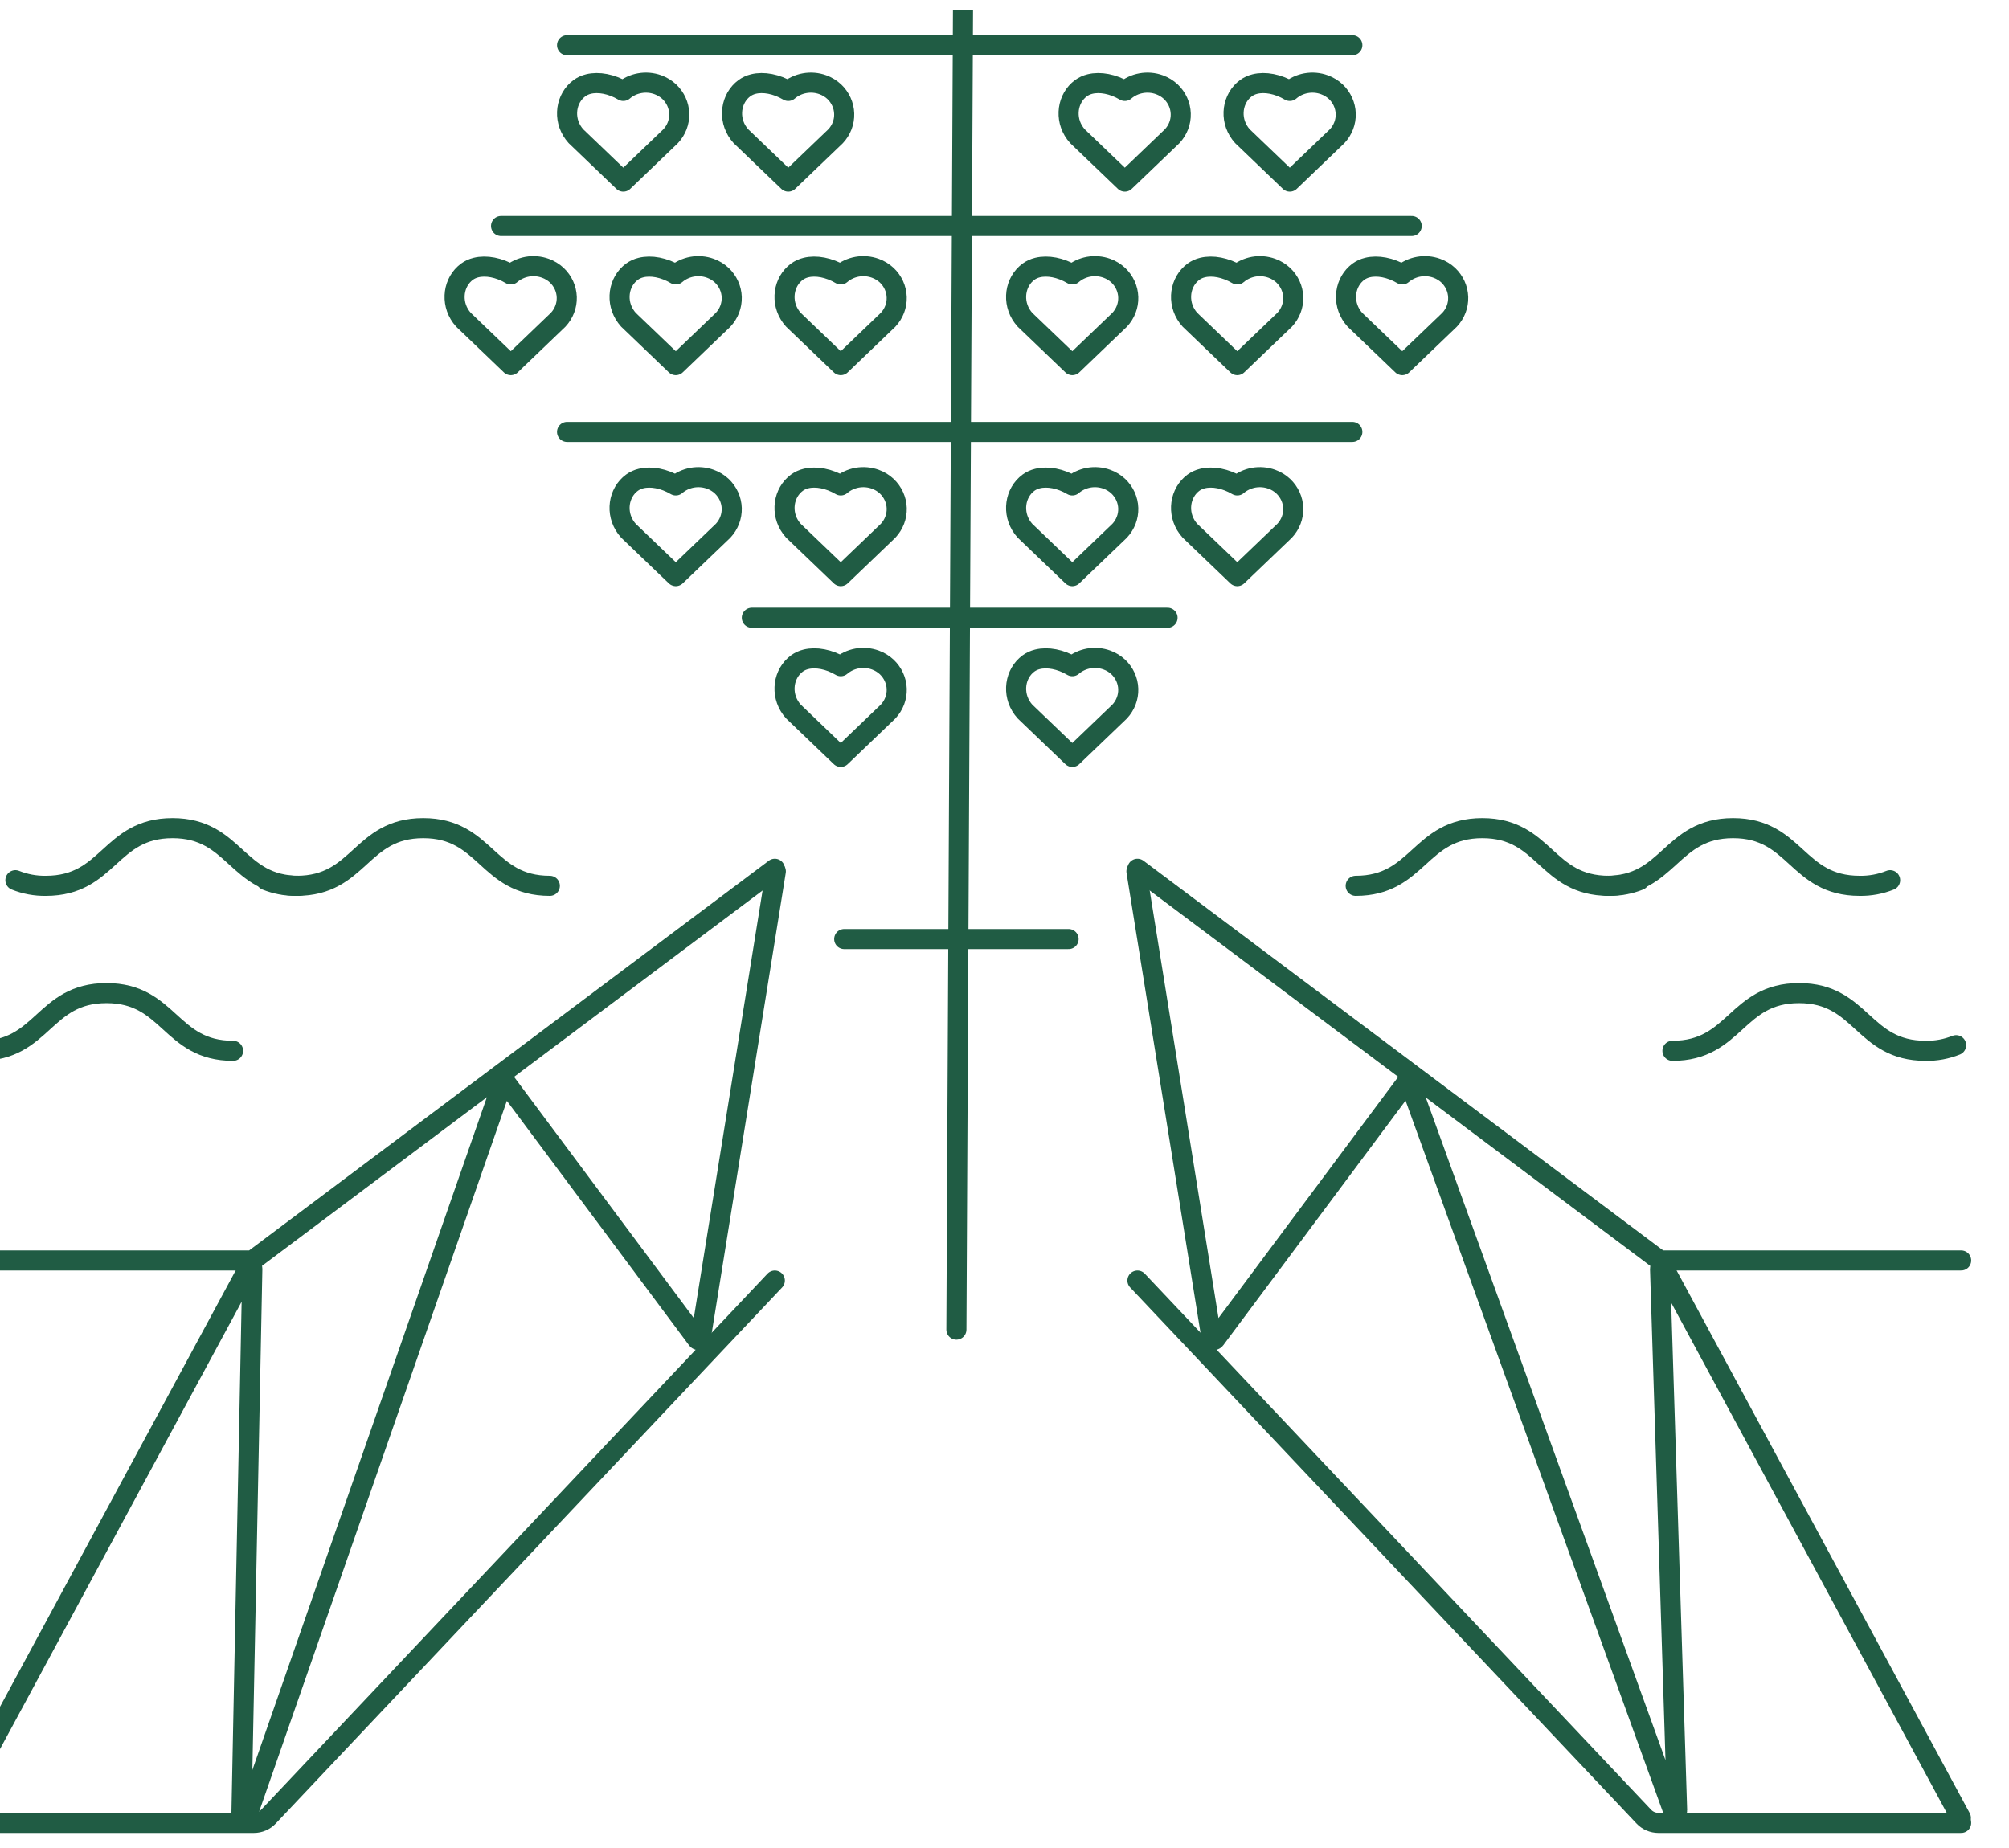 <svg width="100" height="92" viewBox="0 0 100 92" fill="none" xmlns="http://www.w3.org/2000/svg">
<g clip-path="url(#clip0_3937_5737)">
<path d="M47.934 0.5L47.606 66.193" stroke="#205C44" stroke-linecap="round"/>
<path d="M-2.418 90.5L12.372 63.113C12.422 63.021 12.562 63.058 12.56 63.163L12.012 90.621C12.01 90.735 12.169 90.764 12.207 90.656L25.006 53.928C25.032 53.852 25.133 53.837 25.181 53.901L34.699 66.675C34.752 66.746 34.864 66.718 34.878 66.631L38.618 43.379" stroke="#205C44" stroke-linecap="round"/>
<path d="M38.568 63.75L13.364 90.437C13.175 90.637 12.912 90.75 12.637 90.75H-2.432" stroke="#205C44" stroke-linecap="round"/>
<path d="M38.568 43.25L12.568 62.75H-2.432" stroke="#205C44" stroke-linecap="round"/>
<path d="M97.604 90.5L82.819 63.123C82.769 63.03 82.627 63.068 82.631 63.173L83.48 90.122C83.484 90.236 83.325 90.266 83.286 90.159L70.181 53.925C70.154 53.85 70.054 53.835 70.006 53.899L60.487 66.675C60.434 66.746 60.322 66.718 60.308 66.631L56.568 43.379" stroke="#205C44" stroke-linecap="round"/>
<path d="M56.618 63.75L81.822 90.437C82.011 90.637 82.274 90.75 82.549 90.75H97.618" stroke="#205C44" stroke-linecap="round"/>
<path d="M56.618 43.25L82.618 62.75H97.618" stroke="#205C44" stroke-linecap="round"/>
<path d="M55.663 33.204C55.501 33.053 55.309 32.935 55.097 32.859C54.808 32.754 54.495 32.727 54.191 32.781C53.888 32.836 53.605 32.969 53.376 33.166C52.784 32.817 52.143 32.7 51.641 32.824C51.478 32.863 51.325 32.934 51.191 33.031C51.15 33.061 51.112 33.093 51.075 33.127C50.463 33.687 50.381 34.716 51.019 35.423L53.376 37.681L55.732 35.423C56.019 35.115 56.173 34.713 56.16 34.3C56.147 33.888 55.969 33.495 55.663 33.204Z" stroke="#205C44" stroke-linecap="round" stroke-linejoin="round"/>
<path d="M44.138 33.204C43.976 33.053 43.783 32.935 43.572 32.859C43.283 32.754 42.97 32.727 42.666 32.781C42.362 32.836 42.08 32.969 41.85 33.166C41.258 32.817 40.617 32.7 40.115 32.824C39.952 32.863 39.799 32.934 39.666 33.031C39.625 33.061 39.586 33.093 39.549 33.127C38.937 33.687 38.855 34.716 39.494 35.423L41.85 37.681L44.206 35.423C44.494 35.115 44.647 34.713 44.635 34.3C44.622 33.888 44.444 33.495 44.138 33.204Z" stroke="#205C44" stroke-linecap="round" stroke-linejoin="round"/>
<path d="M55.663 13.7C55.501 13.549 55.309 13.431 55.097 13.355C54.808 13.25 54.495 13.223 54.191 13.277C53.888 13.332 53.605 13.465 53.376 13.662C52.784 13.313 52.143 13.196 51.641 13.32C51.478 13.359 51.325 13.43 51.191 13.527C51.15 13.557 51.112 13.589 51.075 13.623C50.463 14.183 50.381 15.212 51.019 15.919L53.376 18.177L55.732 15.919C56.019 15.611 56.173 15.21 56.16 14.797C56.147 14.384 55.969 13.991 55.663 13.7Z" stroke="#205C44" stroke-linecap="round" stroke-linejoin="round"/>
<path d="M63.875 13.7C63.713 13.549 63.521 13.431 63.309 13.355C63.02 13.25 62.707 13.223 62.403 13.277C62.1 13.332 61.817 13.465 61.587 13.662C60.996 13.313 60.355 13.196 59.853 13.32C59.69 13.359 59.537 13.43 59.403 13.527C59.362 13.557 59.324 13.589 59.287 13.623C58.675 14.183 58.593 15.212 59.231 15.919L61.587 18.177L63.944 15.919C64.231 15.611 64.385 15.21 64.372 14.797C64.359 14.384 64.181 13.991 63.875 13.7Z" stroke="#205C44" stroke-linecap="round" stroke-linejoin="round"/>
<path d="M72.087 13.7C71.925 13.549 71.732 13.431 71.52 13.355C71.232 13.25 70.918 13.223 70.615 13.277C70.311 13.332 70.029 13.465 69.799 13.662C69.207 13.313 68.566 13.196 68.064 13.32C67.901 13.359 67.748 13.43 67.614 13.527C67.574 13.557 67.535 13.589 67.498 13.623C66.886 14.183 66.804 15.212 67.443 15.919L69.799 18.177L72.155 15.919C72.443 15.611 72.596 15.21 72.583 14.797C72.57 14.384 72.393 13.991 72.087 13.7Z" stroke="#205C44" stroke-linecap="round" stroke-linejoin="round"/>
<path d="M27.714 13.7C27.552 13.549 27.359 13.431 27.148 13.355C26.859 13.25 26.546 13.223 26.242 13.277C25.939 13.332 25.656 13.465 25.426 13.662C24.835 13.313 24.194 13.196 23.692 13.32C23.529 13.359 23.375 13.43 23.242 13.527C23.201 13.557 23.162 13.589 23.126 13.623C22.513 14.183 22.432 15.212 23.07 15.919L25.426 18.177L27.782 15.919C28.07 15.611 28.223 15.21 28.211 14.797C28.198 14.384 28.02 13.991 27.714 13.7Z" stroke="#205C44" stroke-linecap="round" stroke-linejoin="round"/>
<path d="M35.926 13.7C35.764 13.549 35.571 13.431 35.36 13.355C35.071 13.25 34.758 13.223 34.454 13.277C34.15 13.332 33.868 13.465 33.638 13.662C33.047 13.313 32.405 13.196 31.904 13.32C31.741 13.359 31.587 13.43 31.454 13.527C31.413 13.557 31.374 13.589 31.337 13.623C30.725 14.183 30.643 15.212 31.282 15.919L33.638 18.177L35.994 15.919C36.282 15.611 36.435 15.21 36.423 14.797C36.41 14.384 36.232 13.991 35.926 13.7Z" stroke="#205C44" stroke-linecap="round" stroke-linejoin="round"/>
<path d="M44.138 13.7C43.975 13.549 43.783 13.431 43.571 13.355C43.282 13.25 42.969 13.223 42.666 13.277C42.362 13.332 42.08 13.465 41.85 13.662C41.258 13.313 40.617 13.196 40.115 13.32C39.952 13.359 39.799 13.43 39.665 13.527C39.624 13.557 39.586 13.589 39.549 13.623C38.937 14.183 38.855 15.212 39.493 15.919L41.85 18.177L44.206 15.919C44.493 15.611 44.647 15.21 44.634 14.797C44.621 14.384 44.444 13.991 44.138 13.7Z" stroke="#205C44" stroke-linecap="round" stroke-linejoin="round"/>
<path d="M58.277 4.563C58.115 4.412 57.922 4.295 57.711 4.218C57.422 4.113 57.108 4.086 56.805 4.141C56.501 4.195 56.219 4.328 55.989 4.526C55.397 4.176 54.756 4.059 54.254 4.183C54.091 4.222 53.938 4.293 53.804 4.391C53.764 4.42 53.725 4.452 53.688 4.486C53.076 5.046 52.994 6.075 53.633 6.782L55.989 9.04L58.345 6.782C58.633 6.475 58.786 6.073 58.773 5.66C58.76 5.247 58.583 4.854 58.277 4.563Z" stroke="#205C44" stroke-linecap="round" stroke-linejoin="round"/>
<path d="M66.489 4.563C66.326 4.412 66.134 4.295 65.922 4.218C65.633 4.113 65.32 4.086 65.016 4.141C64.713 4.195 64.431 4.328 64.201 4.526C63.609 4.176 62.968 4.059 62.466 4.183C62.303 4.222 62.15 4.293 62.016 4.391C61.976 4.42 61.937 4.452 61.9 4.486C61.288 5.046 61.206 6.075 61.845 6.782L64.201 9.04L66.557 6.782C66.844 6.475 66.998 6.073 66.985 5.66C66.972 5.247 66.795 4.854 66.489 4.563Z" stroke="#205C44" stroke-linecap="round" stroke-linejoin="round"/>
<path d="M33.313 4.563C33.151 4.412 32.958 4.295 32.747 4.218C32.458 4.113 32.144 4.086 31.841 4.141C31.537 4.195 31.255 4.328 31.025 4.526C30.433 4.176 29.792 4.059 29.29 4.183C29.127 4.222 28.974 4.293 28.84 4.391C28.8 4.42 28.761 4.452 28.724 4.486C28.112 5.046 28.03 6.075 28.669 6.782L31.025 9.04L33.381 6.782C33.669 6.475 33.822 6.073 33.809 5.66C33.797 5.247 33.619 4.854 33.313 4.563Z" stroke="#205C44" stroke-linecap="round" stroke-linejoin="round"/>
<path d="M41.525 4.563C41.363 4.412 41.17 4.295 40.959 4.218C40.67 4.113 40.356 4.086 40.053 4.141C39.749 4.195 39.467 4.328 39.237 4.526C38.645 4.176 38.004 4.059 37.502 4.183C37.339 4.222 37.186 4.293 37.052 4.391C37.012 4.42 36.973 4.452 36.936 4.486C36.324 5.046 36.242 6.075 36.881 6.782L39.237 9.04L41.593 6.782C41.881 6.475 42.034 6.073 42.021 5.66C42.008 5.247 41.831 4.854 41.525 4.563Z" stroke="#205C44" stroke-linecap="round" stroke-linejoin="round"/>
<path d="M55.663 24.204C55.501 24.053 55.309 23.935 55.097 23.859C54.808 23.754 54.495 23.727 54.191 23.781C53.888 23.836 53.605 23.969 53.376 24.166C52.784 23.817 52.143 23.7 51.641 23.824C51.478 23.863 51.325 23.934 51.191 24.031C51.15 24.061 51.112 24.093 51.075 24.127C50.463 24.687 50.381 25.716 51.019 26.423L53.376 28.681L55.732 26.423C56.019 26.115 56.173 25.713 56.16 25.3C56.147 24.887 55.969 24.495 55.663 24.204Z" stroke="#205C44" stroke-linecap="round" stroke-linejoin="round"/>
<path d="M63.875 24.204C63.713 24.053 63.521 23.935 63.309 23.859C63.02 23.754 62.707 23.727 62.403 23.781C62.1 23.836 61.817 23.969 61.587 24.166C60.996 23.817 60.355 23.7 59.853 23.824C59.69 23.863 59.537 23.934 59.403 24.031C59.362 24.061 59.324 24.093 59.287 24.127C58.675 24.687 58.593 25.716 59.231 26.423L61.587 28.681L63.944 26.423C64.231 26.115 64.385 25.713 64.372 25.3C64.359 24.887 64.181 24.495 63.875 24.204Z" stroke="#205C44" stroke-linecap="round" stroke-linejoin="round"/>
<path d="M35.926 24.204C35.764 24.053 35.571 23.935 35.36 23.859C35.071 23.754 34.758 23.727 34.454 23.781C34.15 23.836 33.868 23.969 33.638 24.166C33.047 23.817 32.405 23.7 31.904 23.824C31.741 23.863 31.587 23.934 31.454 24.031C31.413 24.061 31.374 24.093 31.337 24.127C30.725 24.687 30.643 25.716 31.282 26.423L33.638 28.681L35.994 26.423C36.282 26.115 36.435 25.713 36.423 25.3C36.41 24.887 36.232 24.495 35.926 24.204Z" stroke="#205C44" stroke-linecap="round" stroke-linejoin="round"/>
<path d="M44.138 24.204C43.976 24.053 43.783 23.935 43.572 23.859C43.283 23.754 42.97 23.727 42.666 23.781C42.362 23.836 42.08 23.969 41.85 24.166C41.258 23.817 40.617 23.7 40.115 23.824C39.952 23.863 39.799 23.934 39.666 24.031C39.625 24.061 39.586 24.093 39.549 24.127C38.937 24.687 38.855 25.716 39.494 26.423L41.85 28.681L44.206 26.423C44.494 26.115 44.647 25.713 44.635 25.3C44.622 24.887 44.444 24.495 44.138 24.204Z" stroke="#205C44" stroke-linecap="round" stroke-linejoin="round"/>
<path d="M28.226 2.25H67.314" stroke="#205C44" stroke-linecap="round"/>
<path d="M28.226 21.504H67.314" stroke="#205C44" stroke-linecap="round"/>
<path d="M37.423 30.754L58.116 30.754" stroke="#205C44" stroke-linecap="round"/>
<path d="M42.022 46.75L53.19 46.75" stroke="#205C44" stroke-linecap="round"/>
<path d="M24.941 11.25L70.269 11.25" stroke="#205C44" stroke-linecap="round"/>
<path d="M-2.519 52.033C-2.037 52.226 -1.521 52.322 -1.002 52.313C2.156 52.313 2.156 49.441 5.3 49.441C8.444 49.441 8.452 52.313 11.602 52.313" stroke="#205C44" stroke-linecap="round" stroke-linejoin="round"/>
<path d="M13.248 43.82C13.73 44.013 14.245 44.109 14.764 44.1C17.923 44.1 17.923 41.228 21.067 41.228C24.211 41.228 24.219 44.1 27.368 44.1" stroke="#205C44" stroke-linecap="round" stroke-linejoin="round"/>
<path d="M0.767 43.82C1.248 44.013 1.764 44.109 2.283 44.1C5.441 44.1 5.441 41.228 8.586 41.228C11.73 41.228 11.738 44.1 14.887 44.1" stroke="#205C44" stroke-linecap="round" stroke-linejoin="round"/>
<path d="M97.368 52.033C96.886 52.226 96.371 52.322 95.852 52.313C92.693 52.313 92.693 49.441 89.549 49.441C86.405 49.441 86.397 52.313 83.248 52.313" stroke="#205C44" stroke-linecap="round" stroke-linejoin="round"/>
<path d="M81.602 43.82C81.12 44.013 80.604 44.109 80.085 44.1C76.927 44.1 76.927 41.228 73.783 41.228C70.638 41.228 70.631 44.1 67.481 44.1" stroke="#205C44" stroke-linecap="round" stroke-linejoin="round"/>
<path d="M94.083 43.82C93.601 44.013 93.086 44.109 92.567 44.1C89.408 44.1 89.408 41.228 86.264 41.228C83.12 41.228 83.112 44.1 79.963 44.1" stroke="#205C44" stroke-linecap="round" stroke-linejoin="round"/>
</g>
<defs>
<clipPath id="clip0_3937_5737">
<rect width="100" height="90.999" fill="white" transform="translate(0 0.5)"/>
</clipPath>
</defs>
</svg>
